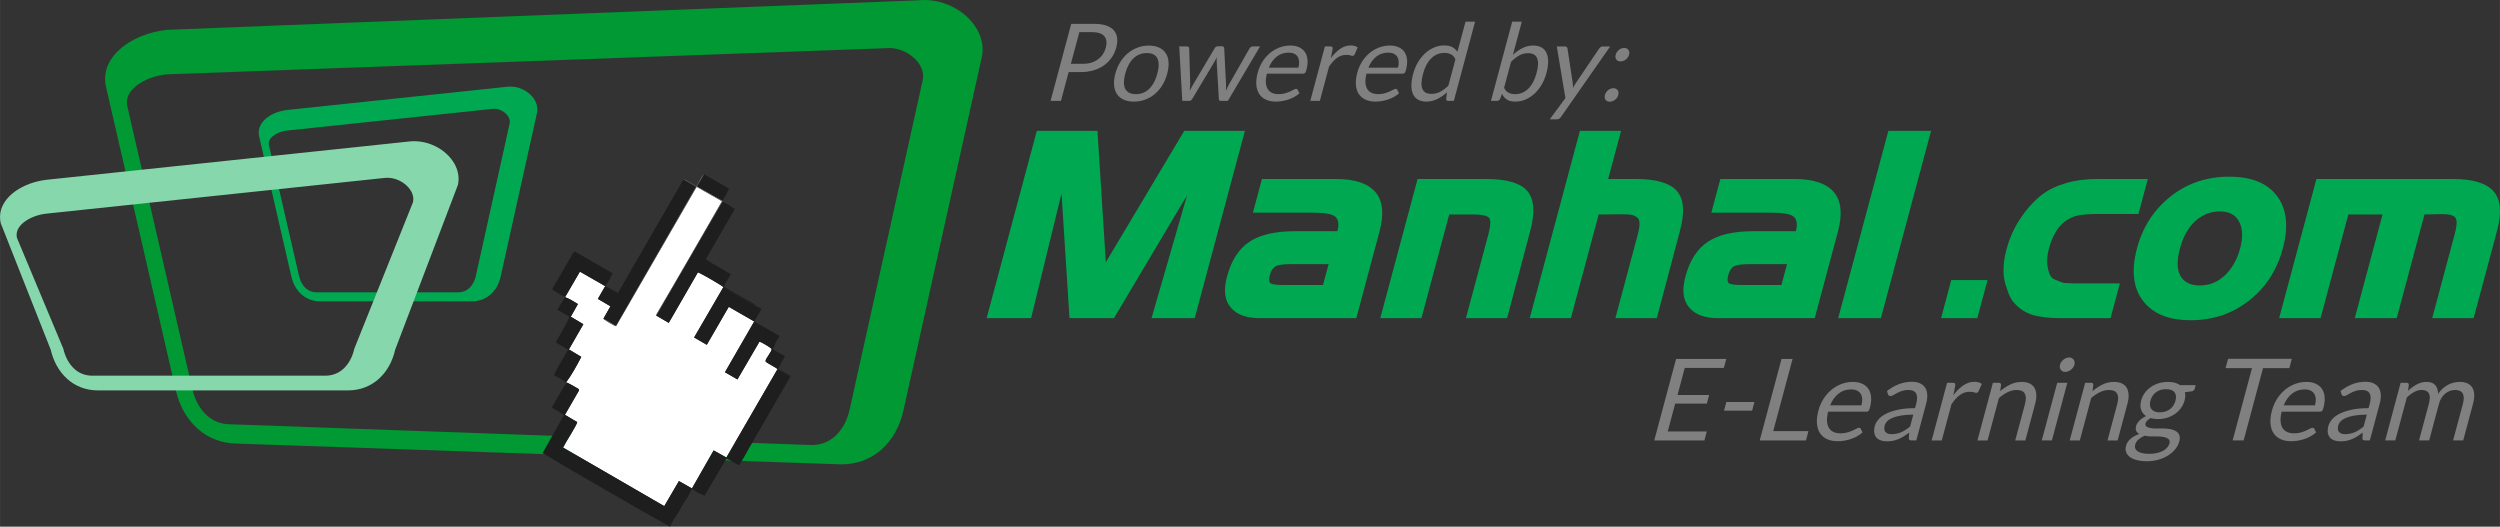 <?xml version="1.0" encoding="UTF-8"?>
<!DOCTYPE svg PUBLIC "-//W3C//DTD SVG 1.1//EN" "http://www.w3.org/Graphics/SVG/1.1/DTD/svg11.dtd">
<!-- Creator: CorelDRAW X7 -->
<svg xmlns="http://www.w3.org/2000/svg" xml:space="preserve" width="122.914mm" height="25.894mm" version="1.1" style="shape-rendering:geometricPrecision; text-rendering:geometricPrecision; image-rendering:optimizeQuality; fill-rule:evenodd; clip-rule:evenodd"
viewBox="0 0 13306456 2803290"
 xmlns:xlink="http://www.w3.org/1999/xlink">
 <rect x="0" y="0" width="13306456" height="2803290" fill="#333333" stroke="none"/>
 <defs>
  <style type="text/css">
   <![CDATA[
    .fil3 {fill:#1E1E1E}
    .fil4 {fill:#8B8B8B}
    .fil2 {fill:white}
    .fil0 {fill:#009933;fill-rule:nonzero}
    .fil1 {fill:#00A951;fill-rule:nonzero}
    .fil7 {fill:gray;fill-rule:nonzero}
    .fil6 {fill:gray;fill-rule:nonzero}
    .fil5 {fill:#86D7AB;fill-rule:nonzero}
   ]]>
  </style>
 </defs>
 <g id="Layer_x0020_1">
  <path class="fil0" d="M888153 158826l3999806 -157159c29392,-3064 58849,-1819 87397,3172 63191,11043 122386,40565 167454,80956 45978,41236 77903,94163 85536,151107 2998,22485 2240,45609 -2923,68853l-417359 1881175c-17527,79083 -56489,152591 -115447,204956 -55460,49214 -127550,79786 -215239,79786l-3211468 -110489c-87332,0 -159010,-30474 -214276,-79526l-238 -195c-58860,-52289 -97822,-125753 -115934,-204620l-370991 -1613539c-1613,-7047 -2772,-13056 -3443,-18133 -10046,-75316 25246,-140195 84334,-189712 54118,-45307 129293,-77319 205972,-91230 13305,-2392 25603,-4211 36819,-5402zm3827015 97779l-3828726 139091c-9451,996 -18035,2176 -25473,3540 -52743,9559 -103776,31016 -139686,61101 -31308,26220 -50178,59217 -45284,95884 498,3844 1039,6918 1505,9062l345972 1504707c12872,56034 39450,107262 78899,142338 31979,28320 73367,45934 123685,45934l3093574 110478c50427,0 92107,-17733 124259,-46291 39320,-34903 65767,-85871 78120,-141635l389222 -1754265c2544,-11594 2933,-23232 1407,-34588 -4179,-31200 -22453,-60928 -48900,-84658 -27336,-24499 -62844,-42340 -100443,-48901 -15881,-2771 -32120,-3486 -48131,-1797z"/>
  <path class="fil1" d="M1528935 585300l1172754 -123772c13608,-1418 27216,-834 40424,1472 29219,5099 56586,18761 77426,37436 21273,19064 36029,43541 39558,69870 1386,10404 1039,21100 -1343,31839l-193003 869911c-8108,36570 -26123,70563 -53393,94770 -25636,22766 -58979,36905 -99522,36905l-808215 0c-40380,0 -73529,-14095 -99078,-36786l-108 -87c-27227,-24185 -45242,-58156 -53621,-94618l-171557 -746150c-736,-3259 -1278,-6041 -1581,-8379 -4655,-34838 11671,-64836 38995,-87733 25019,-20959 59780,-35758 95246,-42188 6149,-1105 11843,-1949 17018,-2490zm1092859 -5890l-1093649 115415c-4363,465 -8336,1018 -11768,1645 -24401,4417 -47991,14334 -64598,28245 -14485,12125 -23210,27389 -20948,44354 238,1764 487,3182 704,4178l159984 695810c5955,25917 18242,49615 36484,65832 14788,13089 33928,21252 57193,21252l753685 0c23329,0 42599,-8206 57463,-21414 18188,-16141 30410,-39709 36137,-65496l179980 -811225c1180,-5369 1353,-10739 660,-15990 -1938,-14430 -10393,-28179 -22626,-39146 -12645,-11335 -29057,-19584 -46432,-22615 -7362,-1278 -14864,-1613 -22269,-845z"/>
  <g id="_1849662416">
   <path class="fil2" d="M3211717 1696270l37295 -65907 -66937 -39482 39179 -67792 -134793 -77264 -77653 133526 -574 2523c23871,8487 45761,23318 67780,36450l-38063 67380 66947 40078 -77080 134208 66211 39406c-21576,41398 -52982,99143 -80523,135042l2945 1418c16823,7296 32466,16877 48402,26177 23027,13445 21922,7058 2046,41852 -19876,34795 -40121,69405 -60159,104102l65659 38681c-2772,17018 -62931,109189 -75240,135550l538402 311741 78033 -133428 69394 39308 115349 -202660 67824 37772 272140 -470080c-8779,-10328 -63623,-34416 -63818,-42481 -368,-15178 35595,-51369 32228,-65670 -12211,-11410 -48618,-32629 -64305,-38464l-117482 201404 -66309 -38442 155741 -270170 -135561 -77892 -116984 202108 -67413 -39006 155936 -268221c-9549,-9787 -121098,-74017 -135767,-78520l-155157 269001 -66546 -38865c-184,-6994 4677,-13100 8704,-19898 113368,-191531 229530,-395599 341079,-588396l-134749 -76853 -429137 741777c-21435,-6258 -64002,-36353 -64587,-36884l-2457 -3129z"/>
   <path class="fil3" d="M3016451 2035856c-6204,10761 -12331,16390 -20115,30031l-59715 103462c11010,6355 22334,12602 33235,19075 12179,7243 17332,12883 31774,21219 -40012,69296 -73962,132877 -113790,201870 56543,32651 108182,65226 166382,98818l341350 197085c58860,33982 113671,62866 170843,95874 9819,-17008 12428,-30594 27097,-48966 12428,-15546 32900,-55775 45728,-77361 6756,-11378 9657,-11995 16477,-23373 11248,-18772 16077,-32835 27747,-53047 10902,15947 48911,28234 66200,38226 39103,-67726 77080,-128730 116735,-197420 20461,6214 39276,21283 57171,30605 9917,5163 10307,5055 16315,-4374 15384,-24174 30681,-53740 45274,-79029 29868,-51726 59726,-103452 89595,-155178l131371 -227570c-18328,-10620 -53848,-27801 -67824,-40932l-272140 470080 -67824 -37772 -115349 202660 -69394 -39308 -78033 133428 -538402 -311741c12309,-26361 72468,-118532 75240,-135550l-65659 -38681c20038,-34697 40283,-69307 60159,-104102 19876,-34794 20981,-28407 -2046,-41852 -15936,-9300 -31579,-18881 -48402,-26177z"/>
   <path class="fil3" d="M3221254 1523089l-39179 67792 66937 39482 -37295 65907 66535 38411 427405 -741366 -65767 -37284c-541,292 -953,357 -1483,1115l-2858 2566c-412,487 -888,1017 -1332,1591l-345236 597750c-24391,-14085 -43574,-23676 -67727,-35964z"/>
   <path class="fil3" d="M3843957 1074000l-351093 605653 66546 38865 155157 -269001c14669,4503 126218,68733 135767,78520 14669,15134 142132,84073 170810,100637 455,-3540 5597,-2111 -9700,-11519l-134814 -77416c-32326,-18404 -29793,-5705 13402,-80533l-101482 -58503c-13207,-7654 -17321,-12850 -31795,-21208l154084 -266879c-17245,-9949 -28006,-20472 -50578,-31979 -9408,-4785 -8174,-2263 -16304,-6637z"/>
   <path class="fil3" d="M4014356 1711048l39038 -66504c-10306,-5943 -21327,-14171 -32250,-15870 -28678,-16564 -156141,-85503 -170810,-100637l-155936 268221 67413 39006 116984 -202108 135561 77892z"/>
   <path class="fil3" d="M3008234 1581874c-5792,9537 -8152,9212 -21143,31828 -6734,11735 -13532,23448 -20299,35173l64133 37024c-6355,20927 -62888,118489 -73508,136871l66211 38216 -58557 101384c-8390,14366 -9960,22074 -17018,34285l65453 37783c27541,-35899 58947,-93644 80523,-135042l-66211 -39406 77080 -134208 -66947 -40078 38063 -67380c-22019,-13132 -43909,-27963 -67780,-36450z"/>
   <path class="fil3" d="M3008808 1579351l77653 -133526 134793 77264 21370 -31925c5760,-11811 9938,-21923 18372,-36537l-179991 -103929c-28916,-16920 -21781,-19594 -45122,20851l-86065 148964c-8910,14961 -15557,18100 -1949,26761 12937,8239 50004,32164 60939,32077z"/>
   <path class="fil3" d="M4106711 1856720c10404,-454 2068,3064 10426,-6939 530,-639 5001,-9072 5867,-10566 2599,-16585 17776,-35552 26610,-50849l-135258 -77318 -155741 270170 66309 38442 117482 -201404c15687,5835 52094,27054 64305,38464z"/>
   <path class="fil3" d="M3844953 1069075c12017,-20819 28959,-45566 34968,-65334l-132996 -76788 -38204 65236 136232 76886z"/>
   <path class="fil3" d="M4106711 1856720c3367,14301 -32596,50492 -32228,65670 195,8065 55039,32153 63818,42481 13976,13131 49496,30312 67824,40932l-131371 227570 133764 -231694 -66200 -38227c6105,-10566 7967,-18761 15827,-32217 6831,-11692 13554,-23449 20331,-35174 -73594,-42491 -69783,-31871 -55472,-56846 -866,1494 -5337,9927 -5867,10566 -8358,10003 -22,6485 -10426,6939z"/>
   <path class="fil4" d="M3639890 956031l65767 37284 -427405 741366 -66535 -38411 2457 3129c585,531 43152,30626 64587,36884l429137 -741777 134749 76853c-111549,192797 -227711,396865 -341079,588396 -4027,6798 -8888,12904 -8704,19898l351093 -605653 996 -4925 -136232 -76886 38204 -65236c-10263,7318 -31135,50502 -39709,65345l-61913 -35336c-4536,-1559 -2523,-974 -5413,-931z"/>
  </g>
  <path class="fil1" d="M6359041 1693434l-230017 0 189626 -654910 -389515 654910 -236631 0 -42448 -664263 -162020 664263 -236631 0 267073 -996736 322892 0 44440 699404 417424 -699404 322881 0 -267074 996736zm860049 0l-514336 0c-71429,0 -122885,-19162 -154366,-57507 -32424,-37414 -38800,-91955 -19541,-163838 23048,-86023 62898,-147871 119474,-185285 56576,-37425 136904,-56143 241179,-56143l227050 0c9592,-35822 5954,-61382 -10815,-77123 -17386,-14377 -55872,-21457 -114970,-21457l-324029 0 48056 -179352 394083 0c100182,0 170160,23276 209772,69600 39839,46323 47017,116605 21771,210844l-123328 460261zm-177219 -176624l29717 -110900 -201036 0c-40153,0 -67207,3887 -81151,11638 -14182,7762 -24456,23968 -31059,48608 -4894,18252 -4320,31492 1862,39937 3572,3648 10891,6160 22268,7989 11378,1819 26188,2728 44451,2728l214948 0zm979772 176624l-219061 0 119041 -444282c12655,-47244 14052,-77134 4070,-90136 -11486,-11638 -38486,-17343 -80241,-17343l-131891 0 -147838 551761 -219061 0 198470 -740705 364193 0c111354,0 184949,21674 220793,65031 35790,43585 40813,113412 14896,210162l-123371 465512zm796848 0l-220426 0 119226 -444975c11800,-44040 12428,-72793 1591,-86022 -7275,-7762 -16304,-13240 -26967,-16889 -11855,-3421 -29392,-5250 -51986,-5250l-130895 1375 -147838 551761 -219061 0 267073 -996736 219062 0 -68604 256031 146506 0c109526,0 182730,21446 219679,64122 36883,42903 42296,112957 16130,210617l-123490 465966zm840649 0l-514337 0c-71429,0 -122884,-19162 -154365,-57507 -32424,-37414 -38800,-91955 -19541,-163838 23048,-86023 62898,-147871 119474,-185285 56576,-37425 136904,-56143 241178,-56143l227051 0c9592,-35822 5954,-61382 -10815,-77123 -17386,-14377 -55872,-21457 -114971,-21457l-324028 0 48056 -179352 394082 0c100183,0 170161,23276 209773,69600 39839,46323 47017,116605 21771,210844l-123328 460261zm-177220 -176624l29717 -110900 -201036 0c-40153,0 -67207,3887 -81150,11638 -14182,7762 -24456,23968 -31060,48608 -4893,18252 -4319,31492 1862,39937 3573,3648 10891,6160 22269,7989 11378,1819 26188,2728 44451,2728l214947 0zm529331 176624l-227278 0 267073 -996736 227278 0 -267073 996736zm513351 0l-193047 0 54292 -202627 193046 0 -54291 202627zm708996 0l-267670 0c-32726,0 -62335,-1862 -87992,-5478 -25192,-3551 -48684,-7870 -69372,-15286 -37490,-13457 -69448,-37122 -95224,-69599 -11985,-15092 -20321,-34448 -27855,-56132 -7340,-21089 -15102,-43704 -18697,-68236 -3453,-23535 -3107,-47991 -1190,-73020 1872,-24369 7253,-51639 15091,-80999 14712,-55169 37717,-107447 69134,-155860 31005,-47753 68138,-92063 114418,-128925 38378,-30583 83413,-50578 131296,-65042 47601,-14387 103820,-22128 168862,-22128l267669 0 -49896 186205 -213594 0c-44365,0 -81021,2143 -108930,7989 -28082,5890 -51022,18307 -70184,32857 -37176,28223 -65854,76041 -84236,144904 -10220,38258 -11465,70844 -6095,97660 5196,26014 12287,55645 37219,65496l39201 15514c10739,4243 23448,3053 35465,3875 12699,877 32261,1375 58503,1375l213594 0 -49517 184830zm917133 -371489c-30929,115782 -91175,208517 -180174,278159 -88729,69427 -192008,104286 -309988,104286 -118662,0 -203071,-35206 -255014,-104286 -51574,-68614 -62486,-160937 -31124,-278159 30691,-114722 91013,-207218 179947,-277261 87939,-69242 191326,-104275 310897,-104275 117980,0 202888,34286 254473,102911 51910,69080 62097,162150 30983,278625zm-227278 0c16391,-61491 13154,-109363 -6636,-144677 -19021,-33971 -52007,-52029 -102434,-52029 -49983,0 -92853,18090 -130322,52029 -35942,32575 -63818,80371 -80988,144677 -8801,33008 -12417,60982 -12331,83510 87,23904 4775,45285 15178,63440 19335,33744 53740,50654 102803,50654 50426,0 93264,-17538 129953,-50654 39049,-35227 67976,-83879 84777,-146950zm1242689 371489l-220436 0 118673 -442918c12168,-45415 15460,-77037 5132,-91500 -10079,-14095 -38302,-20385 -79462,-19400l-85449 2057 -147837 551761 -223165 0 147838 -551761 -182101 0 -147838 551761 -220425 0 198470 -740705 726101 0c105649,0 177955,21738 216235,65031 38465,43520 44884,113542 19000,210162l-124736 465512z"/>
  <path class="fil5" d="M250272 956594l1930120 -203710c22377,-2328 44786,-1375 66514,2425 48110,8401 93145,30854 127442,61610 35010,31395 59293,71656 65096,114992 2284,17127 1710,34719 -2220,52397l-333956 876970c-13337,60181 -43000,116129 -87862,155979 -42199,37468 -97076,60733 -163806,60733l-1330162 0c-66460,0 -121011,-23200 -163059,-60549l-184 -130c-44808,-39807 -74449,-95711 -88231,-155730l-266034 -673292c-1224,-5348 -2100,-9917 -2620,-13771 -7665,-57322 19205,-106710 64186,-144384 41171,-34491 98386,-58871 156748,-69448 10144,-1808 19508,-3215 28028,-4092zm1798618 -9689l-1799928 189950c-7188,758 -13716,1657 -19367,2685 -40153,7264 -78997,23611 -106321,46508 -23828,19963 -38194,45068 -34448,72988 379,2901 769,5240 1115,6885l247003 590420c9797,42665 30031,81649 60051,108346 24336,21543 55829,34978 94120,34978l1240426 0c38388,0 70087,-13500 94564,-35238 29922,-26567 50059,-65345 59466,-107793l312532 -780382c1927,-8834 2230,-17689 1082,-26318 -3204,-23741 -17094,-46367 -37230,-64435 -20796,-18642 -47828,-32229 -76419,-37208 -12093,-2111 -24467,-2653 -36646,-1386z"/>
  <path class="fil6" d="M5688011 383592l-41051 153219 -55169 0 109828 -409921 120914 0c25917,0 47688,3042 65226,9050 17560,5998 31103,14485 40716,25538 9613,11054 15449,24488 17462,40110 2003,15633 379,33062 -4774,52311 -5131,19161 -13143,36591 -24044,52408 -10924,15816 -24283,29446 -40251,40976 -15914,11432 -34307,20298 -55071,26685 -20764,6377 -43455,9624 -68040,9624l-65746 0zm11800 -44028l65746 0c15816,0 30377,-2090 43606,-6290 13230,-4190 24911,-10101 35119,-17625 10220,-7524 18816,-16487 25809,-26967 6994,-10479 12190,-22009 15557,-34588 6994,-26112 4460,-46497 -7719,-61177 -12168,-14669 -34599,-22009 -67185,-22009l-65745 0 -45188 168656z"/>
  <path id="1" class="fil6" d="M6114820 242661c21154,0 39374,3519 54530,10577 15178,7048 26978,17051 35412,30010 8444,12958 13402,28591 14864,46984 1450,18382 -921,38973 -6994,61642 -6127,22875 -14799,43455 -26079,61751 -11281,18296 -24618,33917 -40002,46887 -15383,12958 -32521,22864 -51444,29814 -18913,6961 -39028,10490 -60181,10490 -21154,0 -39255,-3529 -54444,-10490 -15199,-6950 -27129,-16856 -35660,-29814 -8531,-12970 -13575,-28591 -15167,-46887 -1580,-18296 704,-38876 6831,-61751 6074,-22669 14832,-43260 26242,-61642 11411,-18393 24835,-34026 40305,-46984 15481,-12959 32748,-22962 51693,-30010 18945,-7058 38941,-10577 60094,-10577zm-69242 258414c28591,0 52517,-9625 71743,-28776 19238,-19150 33463,-45923 42676,-80327 9245,-34492 9397,-61361 476,-80707 -8942,-19248 -27703,-28873 -56294,-28873 -14474,0 -27725,2479 -39731,7438 -11995,4947 -22767,12092 -32424,21435 -9645,9343 -18079,20872 -25246,34491 -7177,13630 -13120,29067 -17721,46216 -4591,17159 -6918,32585 -7016,46118 -108,13532 2166,24964 6832,34209 4676,9246 11648,16293 20969,21349 9343,4947 21262,7427 35736,7427z"/>
  <path id="2" class="fil6" d="M6276624 246949l40012 0c4200,0 7351,1050 9451,3139 2100,2100 3259,4579 3443,7437l5456 186573c-314,6864 -671,13532 -1050,19909 -368,6387 -942,12774 -1743,19346 3280,-6572 6712,-12959 10328,-19346 3615,-6377 7405,-13045 11334,-19909l111474 -187720c1721,-2858 4071,-5240 6961,-7145 2891,-1906 6106,-2858 9733,-2858l22009 0c3810,0 6701,952 8660,2858 1971,1905 3053,4287 3237,7145l9440 187720c314,6669 466,13240 347,19725 -119,6474 -303,12861 -487,19248 2663,-6387 5661,-12958 9018,-19822 3366,-6864 6701,-13240 9992,-19151l106602 -186573c1775,-3053 4244,-5532 7448,-7534 3205,-1992 6626,-3042 10252,-3042l38302 0 -171427 289862 -40305 0c-4958,0 -7524,-3237 -7697,-9722l-11356 -196576c-347,-4384 -390,-8866 -141,-13337 249,-4482 465,-8867 693,-13251 -2133,4384 -4287,8866 -6463,13435 -2176,4579 -4612,9061 -7308,13435l-117493 196294c-3832,6485 -8606,9722 -14322,9722l-38302 0 -16098 -289862z"/>
  <path id="3" class="fil6" d="M6868148 242369c17343,0 32554,2956 45675,8769 13110,5814 23546,14204 31275,25159 7741,10956 12472,24586 14161,40684 1688,16109 -282,34491 -5825,55169 -2143,8011 -4427,13348 -6863,16011 -2425,2674 -6019,4006 -10783,4006l-192678 0c-4515,18295 -6333,34296 -5381,47828 910,13630 4190,24878 9754,34026 5576,9050 13284,15816 23135,20287 9863,4482 21630,6767 35357,6767 12764,0 24229,-1527 34264,-4471 10036,-2956 18816,-6193 26404,-9625 7589,-3431 14052,-6582 19325,-9537 5283,-3042 9494,-4471 12731,-4471 4189,0 6993,1613 8412,4860l9288 18675c-8303,7524 -17592,14095 -27866,19725 -10273,5618 -20850,10198 -31817,13814 -10945,3529 -22074,6289 -33224,8097 -11162,1808 -21977,2674 -32456,2674 -20017,0 -37479,-3431 -52527,-10198 -15059,-6766 -26989,-16671 -35769,-29727 -8801,-13056 -14084,-29252 -15784,-48500 -1711,-19249 790,-41355 7502,-66417 5413,-20201 13608,-39070 24510,-56608 10891,-17527 23828,-32770 38908,-45642 15070,-12861 31969,-22962 50719,-30302 18729,-7329 38584,-11053 59553,-11053zm-8974 37739c-24575,0 -45805,7048 -63721,21251 -17885,14096 -31904,33734 -42048,58785l157505 0c3162,-11811 4439,-22583 3789,-32294 -606,-9819 -3096,-18296 -7491,-25354 -4374,-7145 -10523,-12666 -18523,-16574 -8000,-3909 -17884,-5814 -29511,-5814z"/>
  <path id="4" class="fil6" d="M6974209 536811l77665 -289862 29165 0c5521,0 9028,1136 10533,3334 1505,2187 1884,6095 1202,11529l-9440 48024c15654,-21435 32423,-38118 50188,-50026 17798,-12006 36451,-18004 56089,-18004 8000,0 14994,953 20981,2761 5976,1905 11280,4471 15914,7816l-16748 38010c-2631,4774 -6214,7156 -10793,7156 -2663,0 -6507,-953 -11541,-2772 -5045,-1808 -12536,-2663 -22442,-2663 -17722,0 -33928,5337 -48716,16098 -14799,10772 -28992,26404 -42491,46887l-48684 181712 -50882 0z"/>
  <path id="5" class="fil6" d="M7398139 242369c17343,0 32553,2956 45674,8769 13110,5814 23546,14204 31276,25159 7740,10956 12471,24586 14160,40684 1689,16109 -281,34491 -5824,55169 -2144,8011 -4428,13348 -6864,16011 -2425,2674 -6019,4006 -10782,4006l-192679 0c-4514,18295 -6333,34296 -5380,47828 909,13630 4189,24878 9754,34026 5575,9050 13283,15816 23135,20287 9862,4482 21630,6767 35357,6767 12764,0 24228,-1527 34264,-4471 10035,-2956 18815,-6193 26404,-9625 7589,-3431 14052,-6582 19324,-9537 5283,-3042 9494,-4471 12731,-4471 4190,0 6994,1613 8412,4860l9289 18675c-8304,7524 -17592,14095 -27866,19725 -10274,5618 -20851,10198 -31817,13814 -10945,3529 -22074,6289 -33225,8097 -11161,1808 -21976,2674 -32456,2674 -20017,0 -37479,-3431 -52527,-10198 -15059,-6766 -26989,-16671 -35768,-29727 -8802,-13056 -14085,-29252 -15785,-48500 -1710,-19249 791,-41355 7503,-66417 5413,-20201 13608,-39070 24509,-56608 10891,-17527 23828,-32770 38909,-45642 15069,-12861 31968,-22962 50719,-30302 18728,-7329 38583,-11053 59553,-11053zm-8975 37739c-24575,0 -45804,7048 -63721,21251 -17884,14096 -31904,33734 -42047,58785l157505 0c3161,-11811 4438,-22583 3789,-32294 -606,-9819 -3096,-18296 -7492,-25354 -4373,-7145 -10522,-12666 -18523,-16574 -8000,-3909 -17884,-5814 -29511,-5814z"/>
  <path id="6" class="fil6" d="M7708018 536811c-7243,0 -10869,-3529 -10891,-10577l4850 -35162c-16423,15058 -33744,27064 -52072,36115 -18339,9050 -37869,13629 -58449,13629 -16585,0 -30767,-3247 -42589,-9624 -11811,-6387 -20840,-15730 -27065,-28115 -6181,-12482 -9386,-27920 -9570,-46399 -184,-18491 2934,-39742 9386,-63851 5716,-21338 13890,-41160 24564,-59651 10642,-18382 23189,-34296 37620,-47926 14388,-13532 30280,-24109 47785,-31828 17506,-7718 36083,-11616 55710,-11616 17722,0 32056,3042 43022,9051 10978,5997 19974,14387 26967,25246l43055 -160656 50881 0 -112903 421364 -30301 0zm-88675 -37165c16586,0 32196,-3811 46714,-11433 14528,-7621 28851,-18393 43054,-32304l37577 -140260c-5954,-12579 -13781,-21435 -23579,-26490 -9797,-5045 -21489,-7622 -35021,-7622 -27065,0 -50406,9624 -70076,28970 -19649,19248 -34242,46692 -43812,82417 -5056,18870 -7784,35065 -8141,48500 -358,13435 1439,24488 5412,33160 3963,8671 9971,15058 18047,19064 8076,3995 18014,5998 29825,5998z"/>
  <path id="7" class="fil6" d="M7935859 536811l112903 -421364 51163 0 -47244 176288c15968,-14777 33008,-26783 50957,-35833 17960,-9051 36884,-13533 56890,-13533 16780,0 31081,3151 42935,9440 11844,6290 20840,15719 27032,28202 6182,12482 9375,27920 9592,46313 206,18479 -2901,39633 -9332,63645 -5748,21446 -13911,41268 -24585,59748 -10642,18393 -23103,34307 -37480,47742 -14355,13435 -30344,24011 -47947,31730 -17592,7719 -36180,11627 -55613,11627 -18685,0 -33527,-3626 -44613,-10966 -11107,-7232 -19822,-17430 -26036,-30486l-9668 26491c-3496,7340 -8844,10956 -16087,10956l-32867 0zm197214 -253845c-16585,0 -32131,4006 -46789,12103 -14626,8001 -29219,19433 -43639,34113l-36992 138073c5835,12384 13684,21153 23481,26198 9798,5056 21490,7622 35206,7622 27065,0 50416,-9625 70065,-28873 19638,-19248 34231,-46692 43780,-82320 5055,-18869 7773,-35076 8065,-48597 292,-13532 -1581,-24683 -5554,-33354 -3962,-8672 -9992,-14962 -18068,-18967 -8076,-3995 -17928,-5998 -29555,-5998z"/>
  <path id="8" class="fil6" d="M8308225 622573c-2750,3811 -5651,6853 -8845,9148 -3183,2284 -7481,3421 -12818,3421l-37739 0 83208 -113195 -45869 -274717 44018 0c4384,0 7502,1148 9397,3334 1894,2198 3042,4677 3464,7340l27963 184765c595,4190 974,8477 1083,12666 86,4298 -44,8672 -260,13056 2501,-4384 5023,-8758 7502,-13056 2458,-4189 5153,-8574 8044,-12958l124616 -184473c1960,-3053 4655,-5618 7946,-7621 3302,-2003 6539,-3053 9776,-3053l40597 0 -262083 375343z"/>
  <path id="9" class="fil6" d="M8542269 505459c1332,-4947 3540,-9624 6517,-14009 2988,-4384 6485,-8195 10534,-11529 4005,-3237 8401,-5814 13305,-7719 4893,-1905 9808,-2858 14766,-2858 4958,0 9375,953 13251,2858 3865,1905 6993,4482 9364,7719 2350,3334 3898,7145 4526,11529 649,4385 249,9062 -1083,14009 -1397,5240 -3508,9917 -6496,14290 -2966,4298 -6517,8011 -10663,11346 -4103,3237 -8574,5716 -13446,7524 -4871,1808 -9797,2760 -14755,2760 -4959,0 -9365,-952 -13262,-2760 -3897,-1808 -6950,-4287 -9224,-7524 -2251,-3335 -3745,-7048 -4395,-11346 -639,-4373 -336,-9050 1061,-14290zm57453 -214395c1331,-4958 3529,-9624 6517,-14009 2977,-4384 6485,-8195 10523,-11529 4005,-3237 8411,-5814 13305,-7719 4893,-1905 9819,-2858 14777,-2858 4958,0 9364,953 13240,2858 3876,1905 6993,4482 9364,7719 2360,3334 3898,7145 4536,11529 639,4385 249,9051 -1082,14009 -1408,5240 -3508,9906 -6507,14290 -2955,4287 -6517,8011 -10663,11345 -4103,3237 -8574,5717 -13446,7524 -4871,1808 -9786,2761 -14745,2761 -4958,0 -9375,-953 -13272,-2761 -3897,-1807 -6950,-4287 -9224,-7524 -2251,-3334 -3735,-7058 -4395,-11345 -628,-4384 -336,-9050 1072,-14290z"/>
  <path class="fil7" d="M9188161 1910601l-12807 47785 -208073 0 -38572 143962 168461 0 -12320 45978 -168461 0 -39709 148195 208072 0 -12807 47785 -267052 0 116216 -433705 267052 0zm574 229259l149407 0 -12309 45966 -149407 0 12309 -45966zm249460 154842l187514 0 -13294 49604 -246190 0 116215 -433705 58676 0 -102921 384101zm424341 -261910c18339,0 34448,3129 48326,9278 13868,6149 24911,15015 33095,26610 8184,11594 13186,26014 14983,43043 1775,17040 -314,36505 -6171,58373 -2273,8477 -4687,14117 -7253,16943 -2577,2825 -6387,4233 -11421,4233l-203851 0c-4785,19356 -6690,36288 -5694,50611 985,14409 4438,26306 10306,35985 5911,9581 14073,16736 24499,21478 10425,4731 22885,7156 37403,7156 13511,0 25636,-1613 36245,-4742 10620,-3118 19909,-6549 27931,-10176 8032,-3637 14874,-6961 20450,-10090 5607,-3226 10046,-4731 13467,-4731 4439,0 7405,1711 8910,5143l9830 19757c-8802,7968 -18621,14918 -29490,20872 -10869,5944 -22042,10783 -33658,14615 -11583,3724 -23351,6647 -35162,8563 -11800,1916 -23243,2826 -34329,2826 -21175,0 -39655,-3627 -55580,-10783 -15935,-7156 -28537,-17646 -37847,-31460 -9299,-13813 -14885,-30951 -16693,-51314 -1797,-20364 833,-43747 7935,-70260 5727,-21381 14409,-41333 25928,-59889 11519,-18544 25213,-34675 41171,-48294 15946,-13608 33830,-24293 53653,-32055 19822,-7762 40835,-11692 63017,-11692zm-9494 39926c-26004,0 -48468,7459 -67413,22474 -18913,14918 -33766,35693 -44494,62206l166642 0c3356,-12504 4698,-23893 4016,-34178 -638,-10382 -3280,-19356 -7935,-26815 -4623,-7557 -11118,-13414 -19595,-17538 -8476,-4136 -18923,-6149 -31221,-6149zm346719 271588l-23893 0c-5239,0 -9256,-801 -12049,-2414 -2793,-1613 -3973,-5143 -3572,-10393l1591 -28526c-10003,7253 -19627,13814 -28829,19562 -9235,5846 -18599,10685 -28115,14615 -9516,3930 -19302,6950 -29424,8975 -10112,2013 -21068,3020 -32770,3020 -11887,0 -22518,-1710 -32012,-5045 -9495,-3323 -17213,-8368 -23092,-15015 -5878,-6658 -9667,-15124 -11443,-25409 -1808,-10176 -888,-22279 2869,-36288 3269,-12201 9732,-23892 19378,-35086 9689,-11292 23146,-21273 40316,-30042 17137,-8672 38421,-15827 63894,-21370 25484,-5543 55580,-8369 90255,-8369l6452 -24098c6409,-23893 6225,-42037 -682,-54238 -6896,-12298 -20374,-18447 -40326,-18447 -13110,0 -24531,1613 -34394,4937 -9862,3334 -18631,7058 -26285,11194 -7654,4135 -14301,7859 -19941,11194 -5619,3323 -10826,5034 -15459,5034 -3627,0 -6507,-910 -8726,-2826 -2198,-1905 -3800,-4233 -4655,-7048l-5143 -16942c21349,-16434 42882,-28732 64631,-36895 21738,-8162 44494,-12200 68289,-12200 17138,0 31601,2825 43412,8466 11789,5651 20872,13510 27249,23589 6365,10090 9949,22280 10728,36700 801,14312 -1093,30041 -5684,47179l-52570 196186zm-130819 -33268c9472,0 18393,-909 26772,-2825 8379,-1917 16542,-4537 24445,-8066 7870,-3421 15665,-7664 23351,-12698 7686,-4937 15340,-10588 23102,-16943l17008 -63504c-24802,0 -46292,1613 -64479,4731 -18177,3128 -33365,7155 -45631,12298 -12244,5045 -21695,10988 -28472,17852 -6777,6852 -11356,14517 -13651,23080 -2166,8066 -2718,15027 -1657,20872 1061,5846 3291,10686 6712,14421 3443,3724 7957,6441 13543,8162 5597,1711 11898,2620 18957,2620zm212479 33268l82179 -306675 30842 0c5846,0 9560,1213 11151,3529 1602,2317 1992,6453 1267,12201l-9982 50806c16564,-22680 34297,-40326 53101,-52928 18826,-12698 38562,-19053 59337,-19053 8465,0 15859,1007 22203,2923 6312,2013 11941,4741 16835,8271l-17733 40218c-2761,5045 -6561,7567 -11400,7567 -2815,0 -6896,-1007 -12222,-2923 -5337,-1916 -13251,-2826 -23741,-2826 -18751,0 -35888,5641 -51542,17040 -15654,11389 -30670,27920 -44938,49594l-51520 192256 -53837 0zm243765 0l82179 -306675 32056 0c7664,0 11497,3724 11508,11194l-4699 33365c17267,-14820 35390,-26718 54259,-35790 18848,-9072 39017,-13608 60593,-13608 16736,0 30799,2826 42112,8368 11324,5543 19898,13403 25744,23590 5835,10176 8996,22485 9603,36797 595,14312 -1419,30139 -6074,47482l-52321 195277 -53837 0 52321 -195277c6214,-23189 5814,-41235 -1342,-54032 -7156,-12807 -21663,-19259 -43444,-19259 -15925,0 -31763,3833 -47634,11497 -15871,7654 -31471,18144 -46681,31244l-60506 225827 -53837 0zm478373 -306675l-82179 306675 -53826 0 82179 -306675 53826 0zm37869 -96177c-1407,5240 -3703,10079 -7048,14615 -3323,4536 -7231,8574 -11703,12103 -4481,3530 -9364,6344 -14539,8369 -5185,2013 -10392,3020 -15632,3020 -5240,0 -9808,-1007 -13803,-3020 -3995,-2025 -7286,-4839 -9862,-8369 -2588,-3529 -4331,-7567 -5132,-12103 -790,-4536 -509,-9375 899,-14615 1407,-5239 3767,-10284 7047,-15026 3280,-4731 7210,-8866 11692,-12396 4471,-3529 9235,-6246 14312,-8271 5077,-2013 10187,-3020 15427,-3020 5240,0 9905,1007 14008,3020 4093,2025 7503,4742 10090,8271 2577,3530 4298,7665 5142,12396 856,4742 509,9787 -898,15026zm-25073 402852l82179 -306675 32056 0c7664,0 11497,3724 11507,11194l-4698 33365c17267,-14820 35390,-26718 54259,-35790 18848,-9072 39017,-13608 60593,-13608 16736,0 30799,2826 42112,8368 11324,5543 19898,13403 25744,23590 5835,10176 8996,22485 9603,36797 595,14312 -1419,30139 -6074,47482l-52321 195277 -53837 0 52321 -195277c6214,-23189 5814,-41235 -1342,-54032 -7156,-12807 -21663,-19259 -43444,-19259 -15925,0 -31763,3833 -47634,11497 -15871,7654 -31471,18144 -46681,31244l-60506 225827 -53837 0zm522911 -311514c13315,0 25429,1407 36244,4330 10816,2923 20137,7264 28104,12905l83175 0 -5380 20060c-1786,6658 -7178,10988 -16141,12807l-36072 4839c3345,13110 2847,27725 -1472,43856 -3995,14918 -10458,28526 -19476,40727 -9018,12200 -19790,22680 -32294,31351 -12514,8672 -26382,15330 -41647,19963 -15253,4644 -31297,6961 -48034,6961 -14312,0 -27368,-1721 -39179,-5045 -7556,4136 -13586,8574 -18220,13414 -4590,4730 -7567,9472 -8779,14008 -2025,7557 -618,13208 4200,17040 4817,3832 11822,6647 21078,8260 9213,1722 19984,2523 32283,2523 12298,0 24899,0 37706,0 12807,0 25019,1115 36721,3334 11671,2317 21695,5943 29988,11086 8325,5045 14203,12092 17646,21067 3443,8974 3226,20666 -606,34989 -3540,13197 -10220,26101 -20093,38507 -9916,12504 -22334,23493 -37252,33268 -14885,9679 -31990,17441 -51282,23189 -19302,5846 -40153,8769 -62530,8769 -22377,0 -41344,-2219 -56987,-6658 -15644,-4427 -28072,-10382 -37154,-17841 -9094,-7459 -15038,-16130 -17961,-25906 -2923,-9786 -2998,-20060 -129,-30745 4048,-15124 12319,-27931 24737,-38519 12438,-10685 27790,-19053 46193,-25300 -7588,-4038 -13012,-9375 -16336,-16130 -3334,-6756 -3551,-15730 -530,-27022 1169,-4330 3215,-8974 6095,-13705 2858,-4644 6647,-9375 11215,-14020 4536,-4536 9765,-8974 15741,-13207 5965,-4233 12612,-7957 19920,-11183 -12840,-8477 -21609,-19768 -26437,-33777 -4774,-14117 -4698,-30550 325,-49301 4016,-15015 10566,-28526 19595,-40824 9017,-12201 19789,-22680 32380,-31254 12579,-8574 26653,-15222 42112,-19866 15460,-4633 31601,-6950 48533,-6950zm7837 327439c2101,-7860 1668,-14106 -1299,-18848 -2955,-4742 -7729,-8368 -14301,-10988 -6571,-2523 -14430,-4439 -23578,-5651 -9126,-1310 -18946,-1917 -29425,-1917 -10490,0 -21175,0 -32066,0 -10880,0 -20916,-1310 -30074,-4027 -12948,5446 -24001,12093 -33279,19963 -9256,7860 -15394,17235 -18317,28126 -1830,6852 -1743,13305 184,19259 1937,5943 5900,11086 12006,15416 6084,4341 14344,7762 24661,10284 10317,2523 22864,3833 37782,3833 14518,0 27877,-1310 40099,-4027 12190,-2620 23005,-6453 32283,-11400 9299,-4937 16910,-10783 22951,-17538 6073,-6853 10187,-14312 12373,-22485zm-51271 -165333c10891,0 20981,-1515 30150,-4536 9181,-3020 17267,-7253 24380,-12698 7123,-5543 13099,-11995 17938,-19563 4883,-7664 8499,-15925 10956,-25105 5023,-18750 3389,-33668 -5001,-44862 -8434,-11086 -23579,-16629 -45361,-16629 -21576,0 -39482,5543 -53847,16629 -14388,11194 -24142,26112 -29165,44862 -2458,9180 -3151,17441 -2285,25105 899,7568 3400,14020 7568,19563 4179,5445 10003,9678 17451,12698 7470,3021 16531,4536 27216,4536zm702717 -284904l-13294 49604 -140032 0 -102998 384405 -58676 0 102997 -384405 -140638 0 13294 -49604 339347 0zm78087 122798c18339,0 34448,3129 48327,9278 13868,6149 24910,15015 33094,26610 8185,11594 13186,26014 14983,43043 1776,17040 -314,36505 -6171,58373 -2273,8477 -4687,14117 -7253,16943 -2576,2825 -6387,4233 -11421,4233l-203851 0c-4785,19356 -6690,36288 -5694,50611 985,14409 4438,26306 10306,35985 5911,9581 14074,16736 24499,21478 10425,4731 22886,7156 37403,7156 13511,0 25636,-1613 36245,-4742 10620,-3118 19909,-6549 27931,-10176 8033,-3637 14875,-6961 20450,-10090 5608,-3226 10046,-4731 13467,-4731 4439,0 7405,1711 8910,5143l9830 19757c-8802,7968 -18621,14918 -29490,20872 -10869,5944 -22041,10783 -33657,14615 -11584,3724 -23352,6647 -35163,8563 -11800,1916 -23243,2826 -34329,2826 -21175,0 -39655,-3627 -55580,-10783 -15935,-7156 -28536,-17646 -37847,-31460 -9299,-13813 -14885,-30951 -16693,-51314 -1797,-20364 833,-43747 7935,-70260 5727,-21381 14409,-41333 25928,-59889 11519,-18544 25213,-34675 41171,-48294 15946,-13608 33831,-24293 53653,-32055 19822,-7762 40835,-11692 63017,-11692zm-9494 39926c-26004,0 -48468,7459 -67413,22474 -18913,14918 -33766,35693 -44494,62206l166642 0c3356,-12504 4699,-23893 4017,-34178 -639,-10382 -3281,-19356 -7936,-26815 -4622,-7557 -11118,-13414 -19594,-17538 -8477,-4136 -18924,-6149 -31222,-6149zm346719 271588l-23892 0c-5240,0 -9256,-801 -12050,-2414 -2793,-1613 -3973,-5143 -3572,-10393l1591 -28526c-10003,7253 -19627,13814 -28829,19562 -9234,5846 -18599,10685 -28115,14615 -9516,3930 -19302,6950 -29424,8975 -10112,2013 -21067,3020 -32770,3020 -11887,0 -22518,-1710 -32012,-5045 -9494,-3323 -17213,-8368 -23092,-15015 -5878,-6658 -9667,-15124 -11443,-25409 -1808,-10176 -887,-22279 2869,-36288 3270,-12201 9733,-23892 19378,-35086 9690,-11292 23146,-21273 40316,-30042 17137,-8672 38421,-15827 63894,-21370 25484,-5543 55580,-8369 90255,-8369l6452 -24098c6409,-23893 6225,-42037 -682,-54238 -6896,-12298 -20374,-18447 -40326,-18447 -13110,0 -24531,1613 -34394,4937 -9862,3334 -18631,7058 -26285,11194 -7654,4135 -14301,7859 -19941,11194 -5619,3323 -10826,5034 -15459,5034 -3627,0 -6507,-910 -8726,-2826 -2198,-1905 -3800,-4233 -4655,-7048l-5142 -16942c21348,-16434 42881,-28732 64630,-36895 21738,-8162 44494,-12200 68289,-12200 17138,0 31601,2825 43412,8466 11790,5651 20872,13510 27249,23589 6365,10090 9949,22280 10728,36700 801,14312 -1093,30041 -5683,47179l-52571 196186zm-130819 -33268c9472,0 18393,-909 26772,-2825 8379,-1917 16542,-4537 24445,-8066 7870,-3421 15665,-7664 23351,-12698 7687,-4937 15340,-10588 23103,-16943l17007 -63504c-24802,0 -46291,1613 -64479,4731 -18176,3128 -33365,7155 -45631,12298 -12244,5045 -21695,10988 -28472,17852 -6777,6852 -11356,14517 -13651,23080 -2165,8066 -2717,15027 -1657,20872 1061,5846 3292,10686 6713,14421 3442,3724 7957,6441 13543,8162 5597,1711 11897,2620 18956,2620zm212479 33268l82179 -306675 32055 0c7665,0 11497,3724 11508,11194l-4514 31547c15037,-14009 30799,-25398 47190,-34275 16379,-8866 33809,-13305 52353,-13305 20775,0 36072,5749 45794,17235 9721,11497 14734,27021 15113,46681 7210,-11086 15448,-20764 24563,-28829 9127,-8066 18664,-14724 28743,-19963 10068,-5251 20374,-9072 30800,-11497 10425,-2414 20623,-3627 30713,-3627 16130,0 29836,2620 41062,7762 11226,5142 19909,12601 26047,22485 6117,9874 9494,22074 10274,36494 779,14410 -1343,30952 -6312,49496l-52321 195277 -53826 0 52321 -195277c6431,-23990 6073,-42242 -1082,-54638 -7167,-12406 -20721,-18653 -40684,-18653 -8866,0 -17668,1613 -26469,4742 -8791,3118 -17062,7654 -24737,13705 -7676,6052 -14464,13717 -20450,22886 -5987,9170 -10664,19866 -13912,31958l-52321 195277 -53837 0 52322 -195277c6592,-24596 6603,-43043 -44,-55147 -6625,-12092 -19432,-18144 -38388,-18144 -13305,0 -26567,3627 -39883,10783 -13315,7166 -26415,16942 -39178,29240l-61242 228545 -53837 0z"/>
 </g>
</svg>
